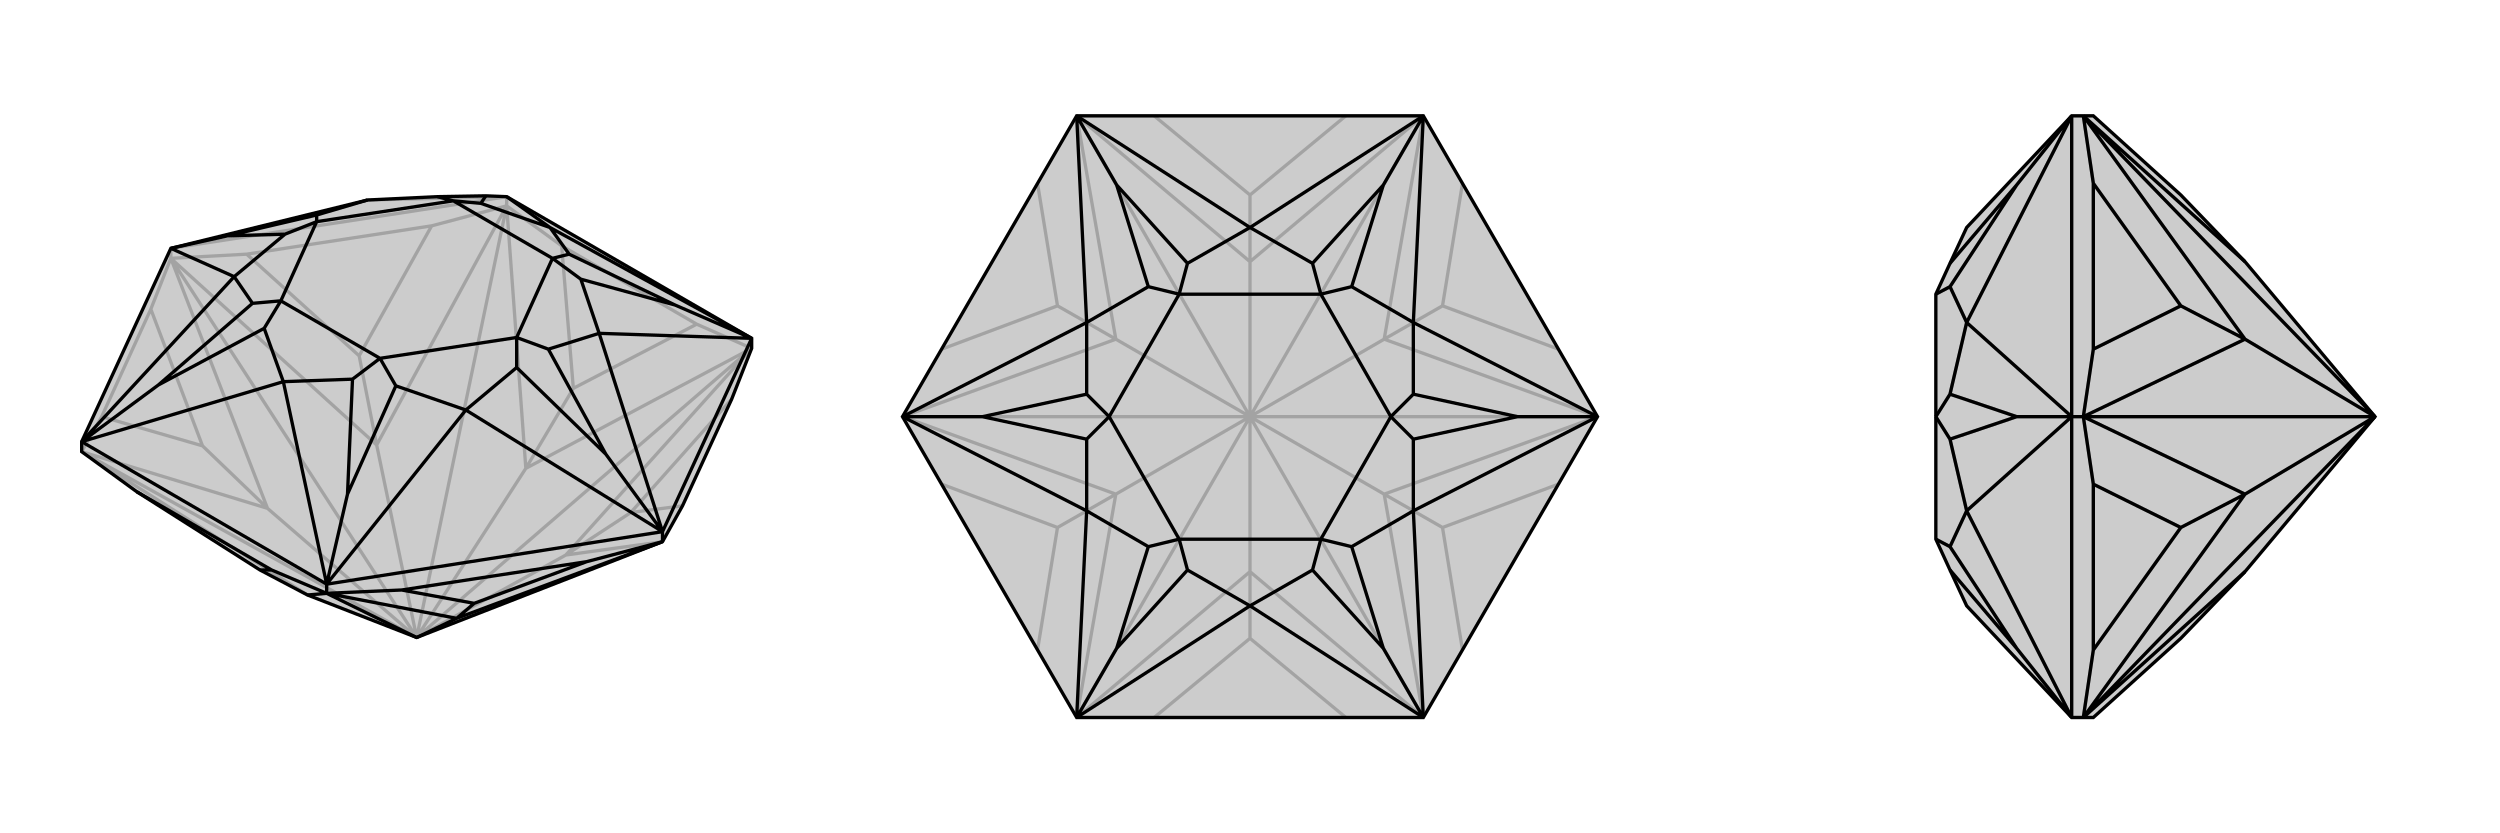 <svg xmlns="http://www.w3.org/2000/svg" viewBox="0 0 3000 1000">
    <g stroke="currentColor" stroke-width="4" fill="none" transform="translate(0 -20)">
        <path fill="currentColor" stroke="none" fill-opacity=".2" d="M878,499L902,438L902,426L608,256L583,255L525,256L441,260L205,318L98,550L98,562L164,610L312,704L369,734L500,785L795,670L819,627z" />
<path stroke-opacity=".2" d="M608,267L608,256M205,330L205,318M836,409L674,315M518,291L296,325M181,391L122,520M819,627L757,635M878,499L757,635M757,635L679,686M836,409L902,438M836,409L688,486M674,315L608,267M674,315L688,486M688,486L631,582M518,291L608,267M518,291L431,447M296,325L205,330M296,325L431,447M431,447L452,554M181,391L205,330M181,391L243,555M122,520L98,562M122,520L243,555M243,555L321,630M795,670L679,686M902,438L679,686M679,686L500,785M902,438L631,582M902,438L500,785M631,582L608,267M500,785L631,582M608,267L452,554M500,785L608,267M452,554L205,330M500,785L452,554M205,330L321,630M500,785L205,330M98,562L321,630M500,785L321,630M369,734L98,562M500,785L98,562M608,256L205,318M608,256L441,260" />
<path d="M878,499L902,438L902,426L608,256L583,255L525,256L441,260L205,318L98,550L98,562L164,610L312,704L369,734L500,785L795,670L819,627z" />
<path d="M392,732L392,721M795,670L795,658M326,704L164,610M482,728L704,694M326,704L392,732M326,704L312,704M482,728L392,732M482,728L569,744M704,694L795,670M704,694L569,744M569,744L548,762M392,732L369,734M392,732L548,762M392,732L500,785M548,762L795,670M548,762L500,785M902,426L795,658M795,658L392,721M392,721L98,550M902,426L660,293M902,426L719,420M902,426L810,386M795,658L719,420M795,658L559,512M795,658L727,565M392,721L559,512M392,721L340,478M392,721L417,613M98,550L340,478M98,550L281,352M98,550L190,482M205,318L281,352M205,318L273,303M608,256L660,293M660,293L683,325M660,293L577,264M719,420L697,355M719,420L658,439M559,512L620,461M559,512L475,483M340,478L423,475M340,478L317,414M281,352L303,384M281,352L342,301M441,260L380,278M810,386L683,325M810,386L697,355M683,325L663,330M697,355L663,330M727,565L658,439M727,565L620,461M658,439L620,425M620,461L620,425M417,613L475,483M417,613L423,475M475,483L456,450M423,475L456,450M190,482L317,414M190,482L303,384M317,414L337,381M303,384L337,381M273,303L342,301M273,303L380,278M342,301L380,286M380,278L380,286M583,255L577,264M577,264L544,261M525,256L544,261M663,330L544,261M663,330L620,425M620,425L456,450M456,450L337,381M337,381L380,286M380,286L544,261" />
    </g>
    <g stroke="currentColor" stroke-width="4" fill="none" transform="translate(1000 0)">
        <path fill="currentColor" stroke="none" fill-opacity=".2" d="M292,139L83,500L292,861L708,861L917,500L708,139z" />
<path stroke-opacity=".2" d="M615,861L500,766M755,780L731,633M870,581L731,633M731,633L661,593M870,419L731,367M755,220L731,367M731,367L661,407M615,139L500,234M385,139L500,234M500,234L500,314M245,220L269,367M130,419L269,367M269,367L339,407M130,581L269,633M245,780L269,633M269,633L339,593M385,861L500,766M500,766L500,686M708,861L500,686M708,861L661,593M708,861L500,500M661,593L917,500M661,593L500,500M917,500L661,407M917,500L500,500M708,139L661,407M661,407L500,500M708,139L500,314M708,139L500,500M500,314L292,139M500,500L500,314M292,139L339,407M500,500L292,139M339,407L83,500M500,500L339,407M83,500L339,593M500,500L83,500M292,861L339,593M500,500L339,593M500,686L292,861M500,686L500,500M500,500L292,861" />
<path d="M292,139L83,500L292,861L708,861L917,500L708,139z" />
<path d="M708,139L500,273M708,139L696,387M708,139L660,222M917,500L696,387M917,500L696,613M917,500L821,500M708,861L696,613M708,861L500,727M708,861L660,778M292,861L500,727M292,861L304,613M292,861L340,778M83,500L304,613M83,500L304,387M83,500L179,500M292,139L304,387M292,139L500,273M292,139L340,222M500,273L575,316M500,273L425,316M696,387L622,344M696,387L696,473M696,613L696,527M696,613L622,656M500,727L575,684M500,727L425,684M304,613L378,656M304,613L304,527M304,387L304,473M304,387L378,344M660,222L575,316M660,222L622,344M575,316L585,353M622,344L585,353M821,500L696,473M821,500L696,527M696,473L669,500M696,527L669,500M660,778L622,656M660,778L575,684M622,656L585,647M575,684L585,647M340,778L425,684M340,778L378,656M425,684L415,647M378,656L415,647M179,500L304,527M179,500L304,473M304,527L331,500M304,473L331,500M340,222L378,344M340,222L425,316M425,316L415,353M378,344L415,353M585,353L415,353M585,353L669,500M669,500L585,647M585,647L415,647M415,647L331,500M331,500L415,353" />
    </g>
    <g stroke="currentColor" stroke-width="4" fill="none" transform="translate(2000 0)">
        <path fill="currentColor" stroke="none" fill-opacity=".2" d="M617,766L694,686L850,500L694,314L617,234L512,139L500,139L486,139L360,273L340,316L323,353L323,500L323,647L340,684L360,727L486,861L500,861L512,861z" />
<path stroke-opacity=".2" d="M500,500L486,500M512,220L512,419M512,581L512,780M512,220L500,139M512,220L617,367M512,419L500,500M512,419L617,367M617,367L694,407M512,581L500,500M512,581L617,633M512,780L500,861M512,780L617,633M617,633L694,593M694,314L500,139M500,139L694,407M850,500L500,139M694,407L500,500M850,500L694,407M500,500L694,593M850,500L500,500M500,861L694,593M850,500L694,593M694,686L500,861M850,500L500,861M486,861L486,500M486,139L486,500M486,861L360,613M486,861L420,778M486,500L360,613M486,500L360,387M486,500L420,500M486,139L360,387M486,139L420,222M360,613L340,656M360,613L340,527M360,387L340,473M360,387L340,344M420,778L340,684M420,778L340,656M340,656L323,647M420,500L340,527M420,500L340,473M340,527L323,500M340,473L323,500M420,222L340,344M420,222L340,316M340,344L323,353" />
<path d="M617,766L694,686L850,500L694,314L617,234L512,139L500,139L486,139L360,273L340,316L323,353L323,500L323,647L340,684L360,727L486,861L500,861L512,861z" />
<path d="M500,500L486,500M512,780L512,581M512,419L512,220M512,780L500,861M512,780L617,633M512,581L500,500M512,581L617,633M617,633L694,593M512,419L500,500M512,419L617,367M512,220L500,139M512,220L617,367M617,367L694,407M500,861L694,686M500,861L694,593M500,861L850,500M694,593L500,500M694,593L850,500M500,500L694,407M500,500L850,500M500,139L694,407M694,407L850,500M500,139L694,314M500,139L850,500M486,139L486,500M486,500L486,861M486,139L360,387M486,139L420,222M486,500L360,387M486,500L360,613M486,500L420,500M486,861L360,613M486,861L420,778M360,387L340,344M360,387L340,473M360,613L340,527M360,613L340,656M420,222L340,316M420,222L340,344M340,344L323,353M420,500L340,473M420,500L340,527M340,473L323,500M340,527L323,500M420,778L340,656M420,778L340,684M340,656L323,647" />
    </g>
</svg>